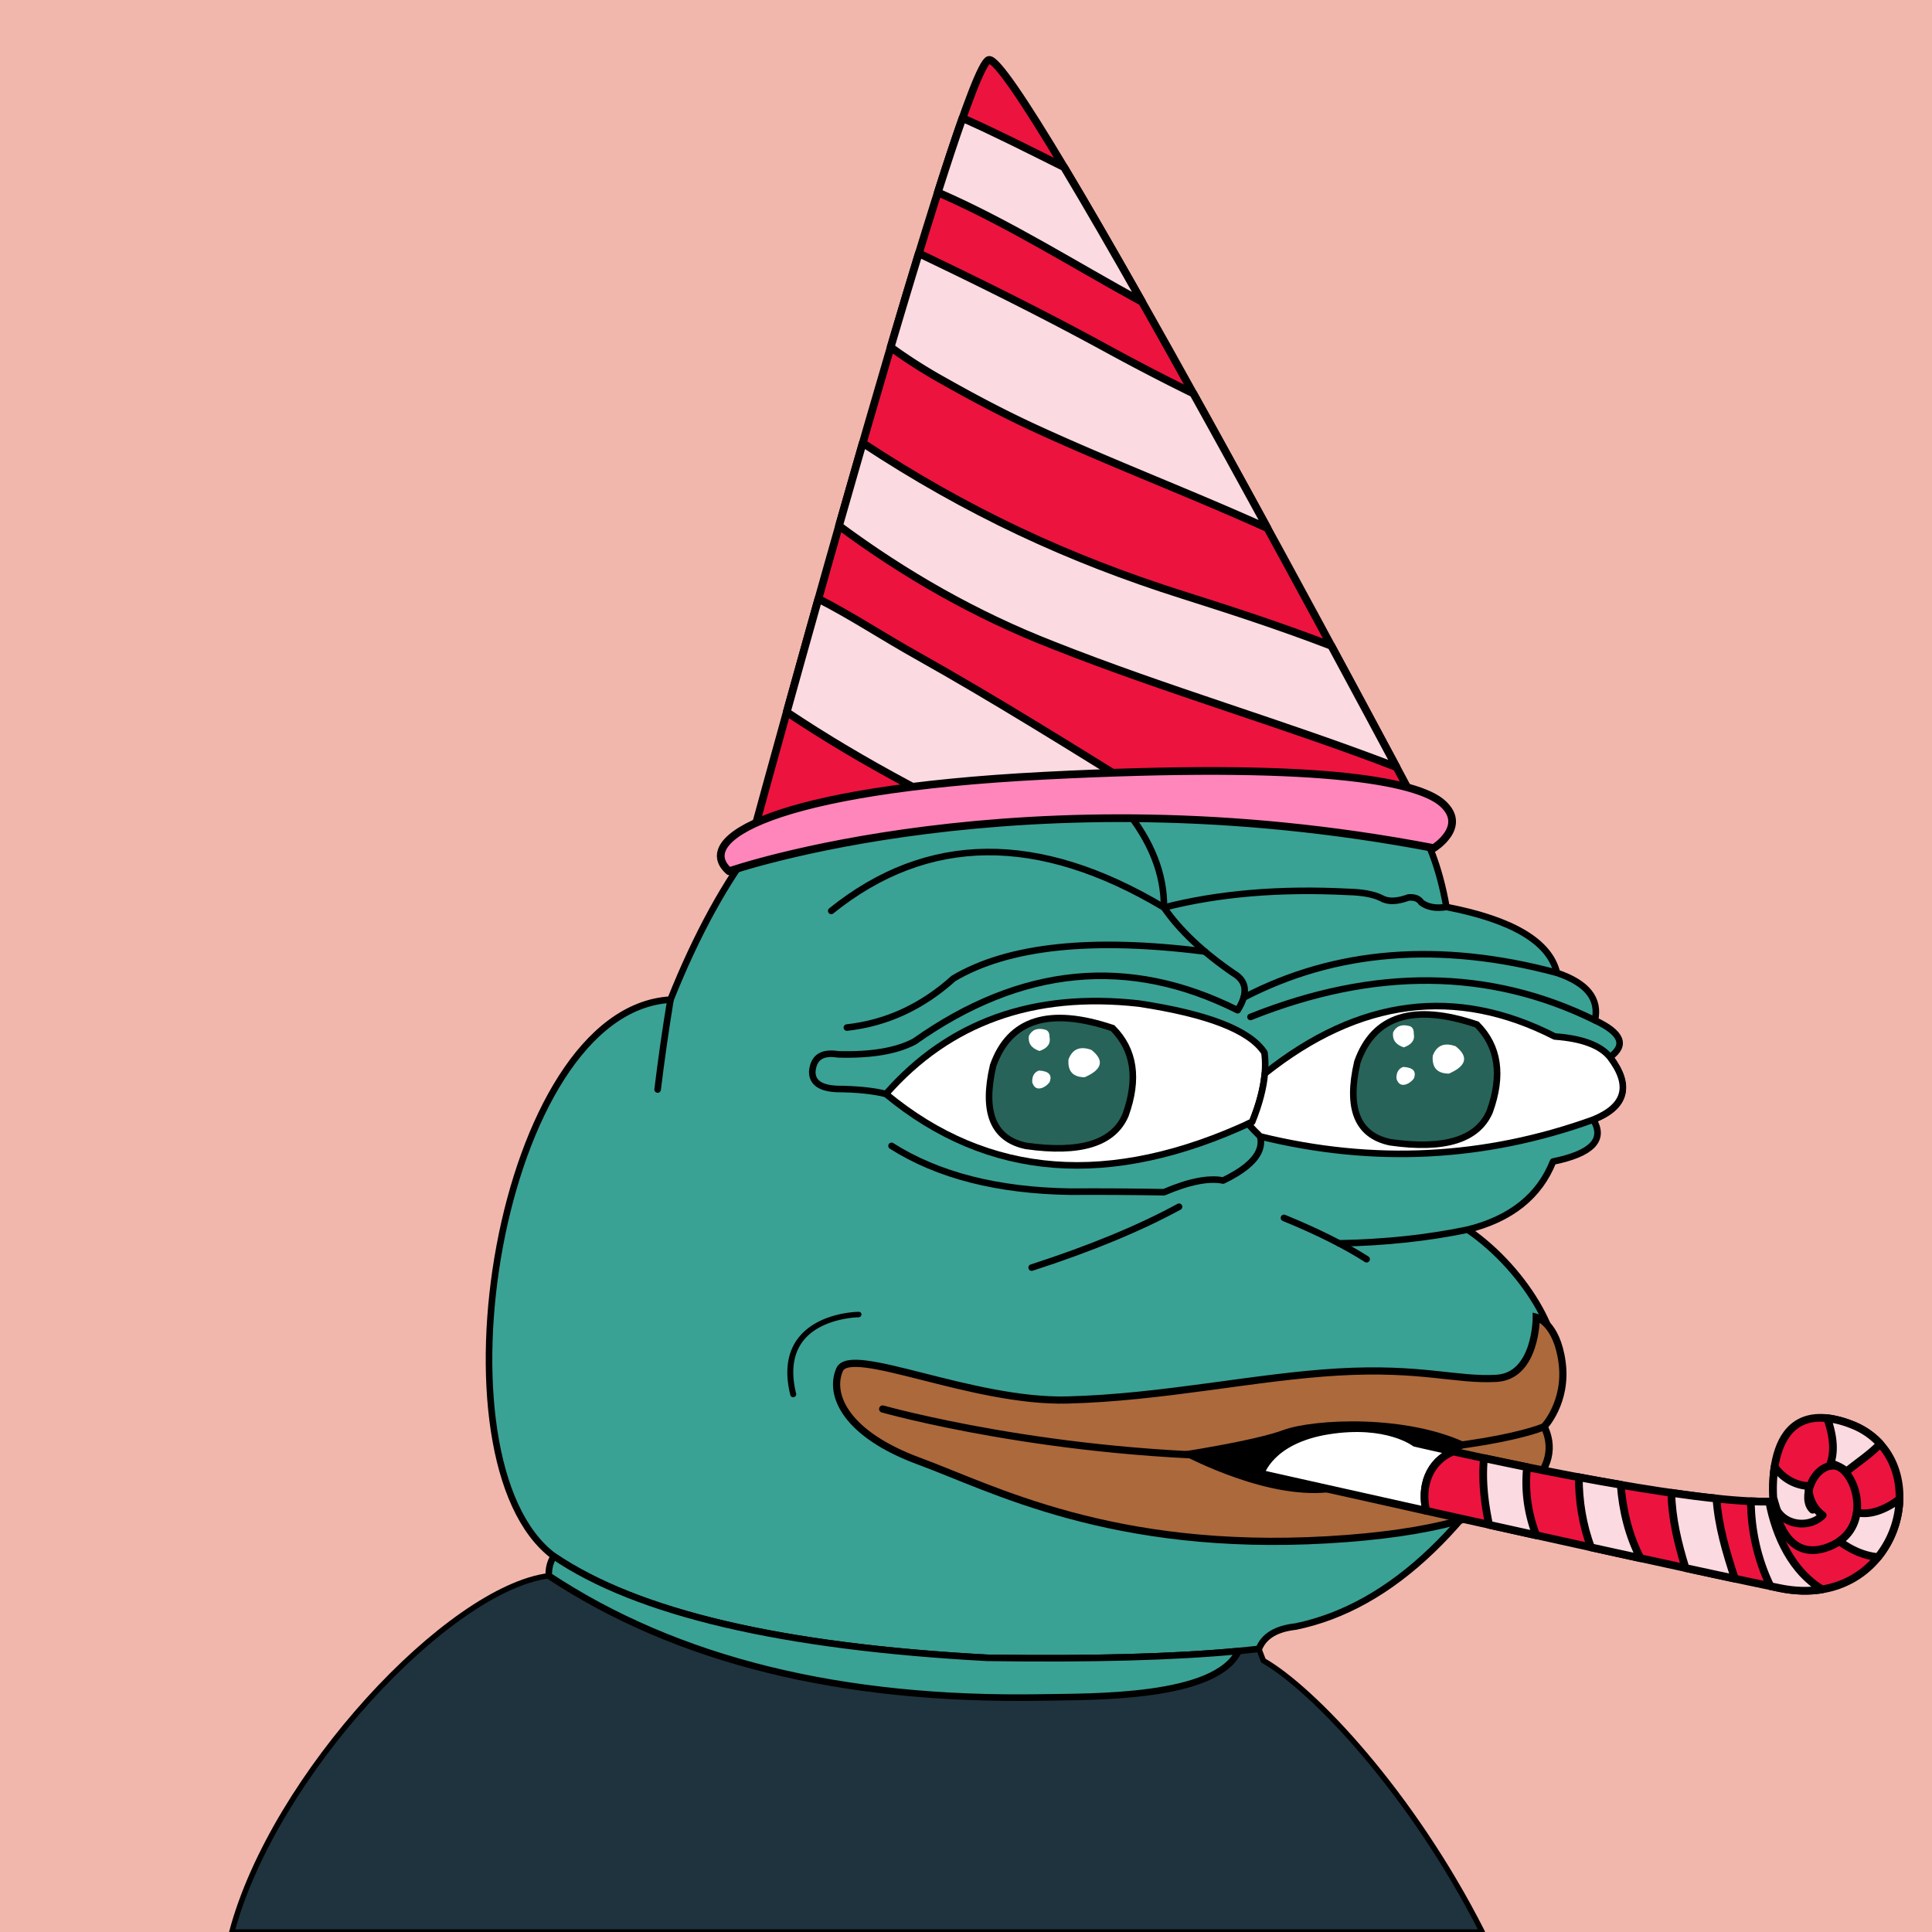 <svg xmlns="http://www.w3.org/2000/svg" xmlns:xlink="http://www.w3.org/1999/xlink" viewBox="0 0 2500 2500"><g><path style="fill-rule:evenodd;clip-rule:evenodd;fill:#f1b7ac;" d="M0 0h25e2v25e2H0z"/><path style="fill-rule:evenodd;clip-rule:evenodd;fill:#1f333e;stroke:#000;stroke-linecap:round;stroke-linejoin:round;stroke-width:7px" d="M1634.754 2148.807c1.927 5.057.0.0-5.78-15.17l-26.192 2.763.003.001c-29.47 61.966-189.929 58.995-254.948 60.108-259.599 4.447-472.17-48.054-637.709-157.502C580.824 2055.622 354.002 2296.891 3e2 25e2h1618C1826.858 2320.131 1699.317 2185.588 1634.754 2148.807z"/><path style="fill-rule:evenodd;clip-rule:evenodd;fill:#3aa195;stroke:#000000;stroke-width:8.504;stroke-linecap:round;stroke-linejoin:round;stroke-miterlimit:2.613;" d="M867.603 1293.527c135.408-338.495 331.41-420.844 588.004-247.048 241.577-117.709 380.271-75.33 416.082 127.137 85.736 16.593 133.412 45.005 143.028 85.238 38.849 13.16 55.222 33.628 49.121 61.401 34.595 16.186 41.096 32.078 19.504 47.676 27.655 37.786 20.431 64.754-21.671 80.905 15.662 25.919-1.675 43.978-52.01 54.177-17.8 44.837-54.641 74.213-110.522 88.128 78.07 53.384 133.361 153.359 109.076 195.761-96.726 186.205-207.247 292.151-331.565 317.84-25.241 2.762-41.134 12.394-47.676 28.895-84.606 9.871-201.87 13.723-351.791 11.557-265.722-14.316-452.573-58.139-560.555-131.47C551.93 1890.923 644.393 1306.53 867.603 1293.527z"/><path style="fill-rule:evenodd;clip-rule:evenodd;fill:#3aa195;stroke:#000000;stroke-width:8.504;stroke-linecap:round;stroke-linejoin:round;stroke-miterlimit:2.613;" d="M1602.782 2136.4l.003.001c-29.47 61.966-189.929 58.995-254.948 60.108-259.599 4.447-472.17-48.054-637.709-157.502-.339-9.494 1.828-17.921 6.501-25.282 107.982 73.33 294.833 117.153 560.555 131.47C1412.208 2147.146 1520.737 2144.214 1602.782 2136.4z"/><path style="fill-rule:evenodd;clip-rule:evenodd;fill:none;stroke:#000000;stroke-width:8.504;stroke-linecap:round;stroke-linejoin:round;stroke-miterlimit:2.613;" d="M867.603 1293.527c-6.666 40.876-12.204 79.643-16.615 116.301"/><path style="fill-rule:evenodd;clip-rule:evenodd;fill:none;stroke:#000000;stroke-width:8.504;stroke-linecap:round;stroke-linejoin:round;stroke-miterlimit:2.613;" d="M1525.676 1561.525c-51.268 27.946-114.836 54.192-190.704 78.737"/><path style="fill-rule:evenodd;clip-rule:evenodd;fill:none;stroke:#000000;stroke-width:8.504;stroke-linecap:round;stroke-linejoin:round;stroke-miterlimit:2.613;" d="M1661.48 1575.972c43.172 17.706 78.809 35.524 106.91 53.455"/><path style="fill-rule:evenodd;clip-rule:evenodd;fill:none;stroke:#000000;stroke-width:8.504;stroke-linecap:round;stroke-linejoin:round;stroke-miterlimit:2.613;" d="M1899.139 1591.141c-51.724 10.804-107.176 16.714-166.355 17.731"/><path style="fill-rule:evenodd;clip-rule:evenodd;fill:none;stroke:#000000;stroke-width:8.504;stroke-linecap:round;stroke-linejoin:round;stroke-miterlimit:2.613;" d="M1153.659 1482.787c60.118 38.148 137.411 57.893 231.879 59.234 39.01-.234 79.221.007 120.635.722 32.19-13.808 57.713-18.865 76.571-15.17 48.169-23.217 60.691-48.499 37.562-75.848"/><path style="fill-rule:evenodd;clip-rule:evenodd;fill:none;stroke:#000000;stroke-width:8.504;stroke-linecap:round;stroke-linejoin:round;stroke-miterlimit:2.613;" d="M1455.607 1046.479c34.191 41.927 51.047 84.546 50.566 127.858-162.616-97.202-306.126-95.756-430.529 4.334"/><path style="fill-rule:evenodd;clip-rule:evenodd;fill:none;stroke:#000000;stroke-width:8.504;stroke-linecap:round;stroke-linejoin:round;stroke-miterlimit:2.613;" d="M1871.688 1173.615c-13.481 2.256-24.317.329-32.506-5.78-3.124-4.977-8.661-7.145-16.614-6.501-15.036 5.566-26.834 5.807-35.396.723-9.792-4.853-23.998-7.501-42.619-7.946-88.686-4.572-168.146 2.17-238.38 20.226 20.481 29.685 50.58 58.098 90.295 85.239 17.034 9.995 18.72 25.887 5.057 47.676-140.781-70.757-280.197-57.274-418.249 40.452-23.248 12.323-56.235 17.861-98.964 16.615-20.681-3.351-31.758 4.112-33.229 22.393-.159 13.995 10.436 21.459 31.784 22.394 26.147.214 47.337 2.38 63.568 6.501"/><path style="fill-rule:evenodd;clip-rule:evenodd;fill:none;stroke:#000000;stroke-width:8.504;stroke-linecap:round;stroke-linejoin:round;stroke-miterlimit:2.613;" d="M1559.124 1231.308c-146.388-18.638-254.816-7.048-325.282 34.77-40.94 36.795-86.93 57.984-137.972 63.568"/><path style="fill-rule:evenodd;clip-rule:evenodd;fill:none;stroke:#000000;stroke-width:8.504;stroke-linecap:round;stroke-linejoin:round;stroke-miterlimit:2.613;" d="M1609.225 1290.928c119.034-61.942 254.197-72.633 405.492-32.075"/><path style="fill-rule:evenodd;clip-rule:evenodd;fill:none;stroke:#000000;stroke-width:8.504;stroke-linecap:round;stroke-linejoin:round;stroke-miterlimit:2.613;" d="M1618.139 1315.921c160.721-64.233 309.287-62.788 445.699 4.334"/><path style="fill-rule:evenodd;clip-rule:evenodd;fill:#FFFFFF;stroke:#000000;stroke-width:8.504;stroke-linecap:round;stroke-linejoin:round;stroke-miterlimit:2.613;" d="M1620.306 1451.725c-183.453 85.64-341.41 73.601-473.87-36.118 81.906-93.234 190.983-132.241 327.231-117.023 89.674 13.565 143.851 34.754 162.532 63.568C1639.566 1387.294 1634.269 1417.151 1620.306 1451.725z"/><path style="fill-rule:evenodd;clip-rule:evenodd;fill:#FFFFFF;stroke:#000000;stroke-width:8.504;stroke-linecap:round;stroke-linejoin:round;stroke-miterlimit:2.613;" d="M1630.669 1470.517c-6.027-5.755-11.21-11.219-15.568-16.401 1.734-.795 3.466-1.58 5.204-2.392 9.248-22.898 14.693-43.727 16.338-62.487h.002c122.337-97.366 247.398-113.377 375.182-48.035 35.336 2.547 59.174 11.457 71.514 26.728 27.951 36.626 20.728 63.594-21.671 80.905C1921.202 1499.447 1777.535 1506.674 1630.669 1470.517z"/><path style="fill-rule:evenodd;clip-rule:evenodd;fill:#276359;stroke:#000000;stroke-width:8.504;stroke-miterlimit:10;" d="M1456.328 1443.056c16.978-47.016 11.439-84.579-16.614-112.689-81.824-27.566-133.352-11.433-154.586 48.399-14.148 60.477.06 95.151 42.62 104.02C1397.808 1492.729 1440.667 1479.486 1456.328 1443.056z"/><path style="fill-rule:evenodd;clip-rule:evenodd;fill:#FFFFFF;" d="M1358.088 1341.926c.079-4.984-1.606-8.115-5.057-9.391-10.363-2.927-17.587-.278-21.671 7.947-1.294 9.487 3.281 15.989 13.725 19.504C1355.514 1356.377 1359.848 1350.357 1358.088 1341.926z"/><path style="fill-rule:evenodd;clip-rule:evenodd;fill:#FFFFFF;" d="M1348.697 1407.661c3.692-1.507 6.822-3.914 9.391-7.224 3.804-9.394-.771-14.451-13.725-15.17-6.118 2.252-9.007 7.309-8.668 15.17C1337.875 1407.539 1342.209 1409.947 1348.697 1407.661z"/><path style="fill-rule:evenodd;clip-rule:evenodd;fill:#FFFFFF;" d="M1403.597 1393.936c22.864-10.049 25.753-21.848 8.668-35.396-14.656-5.277-24.529-1.183-29.618 12.281C1381.388 1386.17 1388.371 1393.875 1403.597 1393.936z"/><path style="fill-rule:evenodd;clip-rule:evenodd;fill:#276359;stroke:#000000;stroke-width:8.504;stroke-miterlimit:10;" d="M1927.663 1438.375c16.977-47.016 11.44-84.579-16.614-112.689-81.824-27.566-133.352-11.433-154.586 48.399-14.147 60.477.06 95.151 42.62 104.02C1869.142 1488.047 1912.002 1474.804 1927.663 1438.375z"/><path style="fill-rule:evenodd;clip-rule:evenodd;fill:#FFFFFF;" d="M1829.422 1337.244c.079-4.984-1.605-8.115-5.057-9.391-10.363-2.927-17.587-.278-21.671 7.947-1.295 9.487 3.281 15.989 13.725 19.504C1826.848 1351.695 1831.182 1345.675 1829.422 1337.244z"/><path style="fill-rule:evenodd;clip-rule:evenodd;fill:#FFFFFF;" d="M1820.031 1402.98c3.692-1.507 6.822-3.914 9.391-7.224 3.805-9.394-.771-14.451-13.725-15.17-6.118 2.252-9.007 7.309-8.668 15.17C1809.21 1402.858 1813.544 1405.265 1820.031 1402.98z"/><path style="fill-rule:evenodd;clip-rule:evenodd;fill:#FFFFFF;" d="M1874.931 1389.255c22.864-10.049 25.753-21.848 8.668-35.396-14.656-5.277-24.529-1.183-29.617 12.281C1852.723 1381.489 1859.706 1389.194 1874.931 1389.255z"/><g><path d="M1279.37 77.6c-34 11.34-280.3 911.76-307.2 1010.45 9.25-3.35 18.45-7.07 27.83-10.05 6-2 12-5 21-6 6 0 12-4 18-5 7 0 14-2 21-2 67-4 130-14 198-28 5-1 10 0 15 0 2-1 4-3 6-3 13-1 26 2 39-1 8-2 16-1 24-2 2-1 4-3 6-3q87-1.5 174 0c2 0 4 3 6 3 39 1 78-3 117 1 17 2 34 0 51 2l9 3c7 0 14-1 21 0 7 2 14 5 21 6 10 0 20 1 30 2 18 3 36 1 54 3 1.91.15 3.81.27 5.72.39C1818 1013.16 1314.69 65.82 1279.37 77.6z" style="fill: #ed133f;stroke: #000;stroke-linecap: round;stroke-linejoin: round;stroke-width: 10px"/><path d="M1807 992.67c-20.33-38.05-49.69-92.86-84.32-157-63-24.24-126.41-45-191.71-65.66-148.54-46.91-279.9-108.16-414.59-196.78-10.35 35.86-20.64 71.8-30.69 107.13C1170.57 743.27 1262.31 795.84 1363 835 1510.69 893.53 1660.7 936.32 1807 992.67z" style="fill: #fcdae1;stroke: #000;stroke-linecap: round;stroke-linejoin: round;stroke-width: 10px"/><path d="M1273 1037c2-1 4-3 6-3 13-1 26 2 39-1 8-2 16-1 24-2 2-1 4-3 6-3q68.07-1.17 136.15-.5C1386.71 967.15 1289.39 906 1186 848c-43.61-24.37-83.93-51.19-127-73.11-14.89 52.91-28.77 102.67-40.94 146.53 50.17 33.57 101.71 63.92 157 93.59 18.11 9.9 36.38 19 54.78 27.62q14-2.69 28.22-5.62C1263 1036 1268 1037 1273 1037z" style="fill: #fcdae1;stroke: #000;stroke-linecap: round;stroke-linejoin: round;stroke-width: 10px"/><path d="M1339 554c100.29 46.15 201.37 84.43 301.14 129.51-31.07-56.92-63.63-116.19-96-174.4-36.72-18-73.32-37-110.19-57.11-82.09-44.84-163-85.06-245-124.18-11.7 38.26-24 79.17-36.45 121.45A670.64 670.64.0 0 0 1223 494c39 22 77 42 116 60z" style="fill: #fcdae1;stroke: #000;stroke-linecap: round;stroke-linejoin: round;stroke-width: 10px"/><path d="M1477.87 390.71c-36.56-64.65-71.15-124.61-101-174.4-43.47-21.63-86.83-43.75-131.38-63.55-9.4 26.59-20.19 59.21-31.94 96.14L1216 250C1307.35 290.07 1390.36 343 1477.87 390.71z" style="fill: #fcdae1;stroke: #000;stroke-linecap: round;stroke-linejoin: round;stroke-width: 10px"/><path d="M943.44 1127.39s377.93-132 911.82-30c0 0 44.62-27.59 11.62-57.59s-165-54-516.05-36S896.09 1086 943.44 1127.39z" style="fill: #ff86bb;stroke: #000;stroke-linecap: round;stroke-linejoin: round;stroke-width: 10px"/></g><g><g><path d="M1111.1 1697.49c-2 0-49.3.7-75.61 30.79-16.46 18.84-20.77 44.77-12.79 77.07a3.69 3.69.0 0 0 4.6 2.47 3.73 3.73.0 0 0 2.92-4.37c-7.41-30-3.66-53.88 11.16-70.86 23.83-27.31 68.94-28 69.39-28a3.94 3.94.0 0 0 4-3.57 3.48 3.48.0 0 0-3.68-3.52"/><path d="M1987.94 1704.47s.38 76.1-51.53 79.1-97-14.44-204.81-8.22-226.47 33.09-350.5 36.24-280.61-72-294.74-39.1 8.83 83.63 103 118.27 249.2 117.85 528.73 101.73 302.65-101.59 280-146.36c0 0 30.22-31.79 23.23-83.48S1987.94 1704.47 1987.94 1704.47z" style="fill: #ac693c;stroke: #000;stroke-width: 9.302px"/><path d="M1142.17 1823.23s220 62.45 496.41 61.54 359.53-38.64 359.53-38.64" style="fill: #ac693c;stroke: #000;stroke-linecap: round;stroke-linejoin: round;stroke-width: 9.302px"/><path d="M1524.07 1879.35s98.33-14.69 136.58-28.91 161.06-21.31 241.53 19.13c0 0-107.89 57.31-191.76 62.15S1524.07 1879.35 1524.07 1879.35z"/></g><g><path d="M1880.5 1878.21c-30.56-6.75-49.5-11.21-49.5-11.21s-36-28-112-16-88 56-88 56 94.39 21.22 214.62 48C1838.15 1924.41 1848.69 1891.24 1880.5 1878.21z" style="fill: #fff;stroke: #000;stroke-linecap: round;stroke-linejoin: round;stroke-width: 10px"/><path d="M2395 1843c-116-44-1e2 1e2-1e2 1e2-94.74 3.06-315.56-42.92-414.5-64.79-31.81 13-42.35 46.2-34.87 76.8 160.9 35.85 368.1 81.68 457.38 1e2C2459 2087 2511 1887 2395 1843z" style="fill: #ed133f;stroke: #000;stroke-linecap: round;stroke-linejoin: round;stroke-width: 10px"/><g><path d="M1976 1898.46c-19.89-4-38.69-8-55.74-11.61-2.87 28.54.62 57.81 6.62 86.23l61.07 13.54A187.62 187.62.0 0 1 1976 1898.46z" style="fill: #fcdae1;stroke: #000;stroke-linecap: round;stroke-linejoin: round;stroke-width: 10px"/><path d="M2043 1911.56c0 30.92 4.92 62.06 15.81 90.71 21.79 4.8 43.22 9.51 64 14-15.13-28.94-23.2-62.26-25.57-95C2079.11 1918.21 2060.92 1914.92 2043 1911.56z" style="fill: #fcdae1;stroke: #000;stroke-linecap: round;stroke-linejoin: round;stroke-width: 10px"/><path d="M2162.68 1931.74c.73 32.89 8.47 65.38 18.39 97.29 23 5 44.48 9.63 63.87 13.77-11.17-33.87-21.38-68.27-23.84-103.66C2202.76 1937.21 2183.09 1934.69 2162.68 1931.74z" style="fill: #fcdae1;stroke: #000;stroke-linecap: round;stroke-linejoin: round;stroke-width: 10px"/><path d="M2289.35 1943.12c-7.3.09-15.24-.08-23.74-.48.31 37.59 8.57 75.45 25.32 109.87L2303 2055c20 4.11 38.34 4.38 54.81 1.66C2319.67 2033.81 2297.95 1988.72 2289.35 1943.12z" style="fill: #fcdae1;stroke: #000;stroke-linecap: round;stroke-linejoin: round;stroke-width: 10px"/><path d="M2302 1958c13.49 17.09 41.54 18 56.51 2.71-11.81-8.55-18.5-22.57-18.25-37.79-18-.91-33.93-10.65-43.92-25a193.93 193.93.0 0 0-1.71 40.35 47.31 47.31.0 0 1 1.38 4.7C2298 1949 2299 1955 2302 1958z" style="fill: #fcdae1;stroke: #000;stroke-linecap: round;stroke-linejoin: round;stroke-width: 10px"/><path d="M2395 1843a126.11 126.11.0 0 0-30.67-7.85c6.72 19 10.55 40 4.45 58.05 7.53 2.75 15.05 6 20.46 10.85A34 34 0 0 1 2392 1902c13.72-11 28.85-21 40.88-33.66A97 97 0 0 0 2395 1843z" style="fill: #fcdae1;stroke: #000;stroke-linecap: round;stroke-linejoin: round;stroke-width: 10px"/></g><path d="M2295 1943s10 82.55 71.54 58.55 33-105 6-105-42 43.5-27 57" style="fill: none;stroke: #000;stroke-linecap: round;stroke-linejoin: round;stroke-width: 10px"/><path d="M2457.95 1939.73c-1 .78-1.93 1.54-2.95 2.27-15.38 11-35 19.27-52.33 15.06-1.87 14-8.58 27.66-22.51 37.31 14.56 10.89 32 19 50.06 20.45A125.42 125.42.0 0 0 2457.95 1939.73z" style="fill: #fcdae1;stroke: #000;stroke-linecap: round;stroke-linejoin: round;stroke-width: 10px"/></g></g></g></svg>
